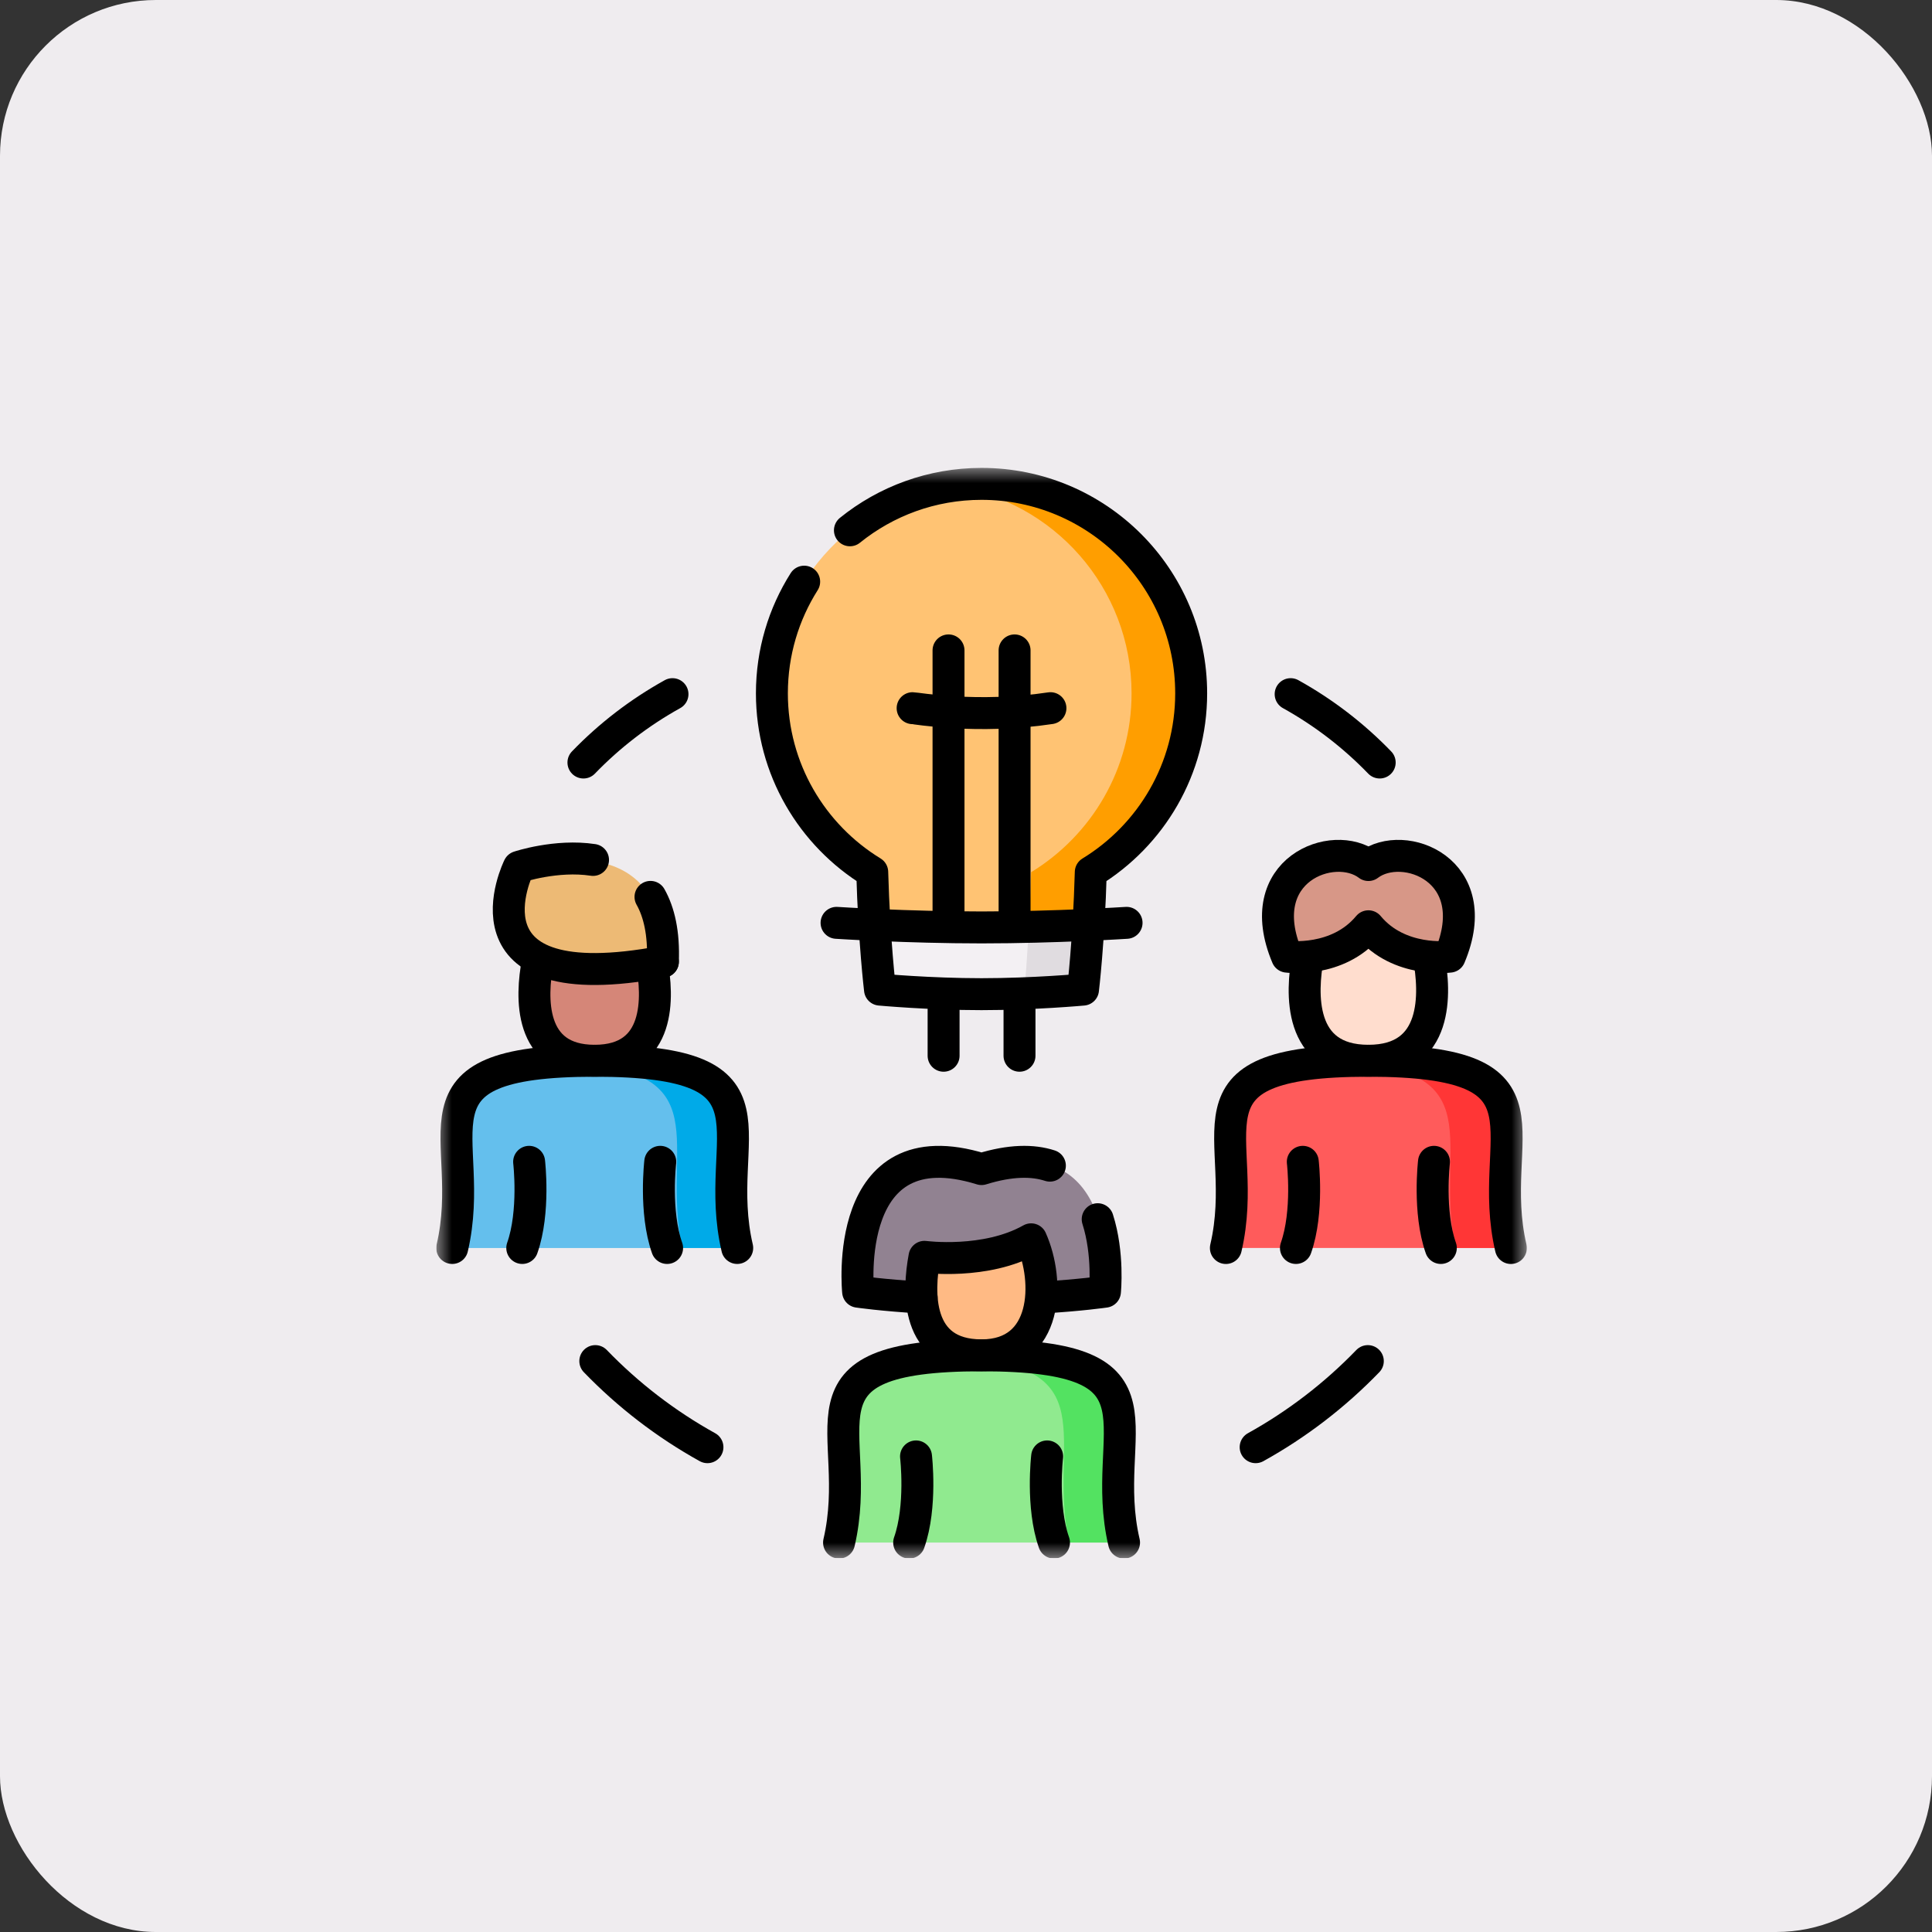 <svg width="62" height="62" viewBox="0 0 62 62" fill="none" xmlns="http://www.w3.org/2000/svg">
<rect x="0" y="0" width="62" height="62" fill="#333333" stroke="none"/>
<rect width="62" height="62" rx="5" fill="#EFECEF"/>
<g clip-path="url(#clip0_0_1)">
<mask id="mask0_0_1" style="mask-type:luminance" maskUnits="userSpaceOnUse" x="14" y="15" width="35" height="35">
<path d="M14 15H49V50H14V15Z" fill="white"/>
</mask>
<g mask="url(#mask0_0_1)">
<path d="M23.659 40.05H14.537C15.332 36.641 13.019 34.326 18.121 34.08C18.42 34.066 18.745 34.059 19.097 34.059C25.458 34.059 22.816 36.441 23.659 40.05Z" fill="#64BFED"/>
<path d="M23.657 40.049H21.893C21.186 36.71 23.203 34.33 18.119 34.08C18.419 34.065 18.744 34.058 19.096 34.058C25.456 34.058 22.814 36.441 23.657 40.049Z" fill="#00AAE8"/>
<path d="M20.924 30.905H17.271C17.067 31.997 16.964 34.058 19.098 34.058C21.232 34.058 21.128 31.997 20.924 30.905Z" fill="#D58678"/>
<path d="M21.279 30.887C14.526 32.158 16.669 27.854 16.669 27.854C16.669 27.854 21.463 26.249 21.279 30.887Z" fill="#EDBA75"/>
<path d="M36.073 49.503H26.951C27.747 46.095 25.433 43.78 30.535 43.533C30.834 43.519 31.159 43.512 31.512 43.512C37.872 43.512 35.23 45.895 36.073 49.503Z" fill="#90EA8F"/>
<path d="M36.073 49.503H34.309C33.602 46.164 35.619 43.783 30.535 43.533C30.835 43.519 31.16 43.512 31.512 43.512C37.872 43.512 35.23 45.895 36.073 49.503Z" fill="#53E261"/>
<path d="M31.511 37.507C26.983 36.107 27.533 41.46 27.533 41.46C27.533 41.46 28.318 41.575 29.579 41.649L33.443 41.649C34.704 41.575 35.489 41.46 35.489 41.46C35.489 41.46 36.039 36.107 31.511 37.507Z" fill="#918291"/>
<path d="M29.672 40.336C29.672 40.336 31.645 40.599 33.111 39.772C33.715 41.126 33.662 43.512 31.512 43.512C29.363 43.512 29.467 41.436 29.672 40.336Z" fill="#FFBA84"/>
<path d="M48.488 40.049H39.318C40.118 36.623 37.792 34.296 42.921 34.048C43.222 34.034 43.549 34.026 43.903 34.026C50.297 34.026 47.64 36.422 48.488 40.049Z" fill="#FF5B5B"/>
<path d="M48.485 40.049H46.711C46.001 36.693 48.028 34.299 42.918 34.048C43.219 34.034 43.546 34.026 43.9 34.026C50.294 34.026 47.637 36.422 48.485 40.049Z" fill="#FF3636"/>
<path d="M45.845 30.664L43.902 29.689L41.959 30.664C41.742 31.826 41.632 34.02 43.902 34.02C46.172 34.02 46.062 31.826 45.845 30.664Z" fill="#FFDDCE"/>
<path d="M43.902 27.718C45.026 26.862 47.697 27.868 46.517 30.668C46.517 30.668 44.893 30.885 43.902 29.689C42.911 30.885 41.287 30.668 41.287 30.668C40.107 27.868 42.778 26.862 43.902 27.718Z" fill="#D79787"/>
<path d="M38.226 22.25C38.226 24.68 36.937 26.808 35.003 27.989C34.986 28.614 34.959 29.183 34.929 29.68C34.851 30.961 34.755 31.758 34.755 31.758C34.755 31.758 33.945 31.833 32.871 31.876C32.444 31.892 31.974 31.905 31.497 31.905C29.823 31.905 28.239 31.758 28.239 31.758C28.239 31.758 28.143 30.961 28.065 29.68C28.036 29.183 28.008 28.613 27.991 27.987C26.059 26.806 24.771 24.679 24.771 22.25C24.771 18.863 27.28 16.061 30.542 15.596C30.854 15.552 31.174 15.529 31.499 15.529C35.214 15.529 38.226 18.538 38.226 22.25Z" fill="#FFC373"/>
<path d="M38.227 22.25C38.227 24.68 36.938 26.808 35.005 27.989C34.987 28.614 34.96 29.183 34.93 29.68C34.852 30.961 34.756 31.758 34.756 31.758C34.756 31.758 33.946 31.833 32.873 31.876C32.929 31.2 33.044 29.657 33.091 27.989C35.024 26.808 36.313 24.68 36.313 22.25C36.313 18.863 33.805 16.06 30.543 15.596C30.855 15.552 31.175 15.528 31.5 15.528C35.215 15.528 38.227 18.538 38.227 22.25Z" fill="#FF9E00"/>
<path d="M34.93 29.68C34.852 30.961 34.756 31.758 34.756 31.758C34.756 31.758 33.946 31.833 32.873 31.876C32.445 31.892 31.976 31.904 31.499 31.904C29.825 31.904 28.241 31.758 28.241 31.758C28.241 31.758 28.144 30.961 28.066 29.68C28.947 29.719 30.205 29.762 31.5 29.762C32.02 29.762 32.532 29.755 33.018 29.744C33.742 29.728 34.403 29.703 34.93 29.68Z" fill="#F3F0F3"/>
<path d="M34.929 29.68C34.851 30.961 34.754 31.758 34.754 31.758C34.754 31.758 33.944 31.833 32.871 31.876C32.907 31.449 32.965 30.676 33.016 29.744C33.74 29.728 34.402 29.703 34.929 29.68Z" fill="#E0DCE0"/>
<path d="M23.658 40.049C22.813 36.431 25.463 34.041 19.085 34.041C12.707 34.041 15.357 36.431 14.512 40.049" stroke="black" stroke-width="1.025" stroke-miterlimit="10" stroke-linecap="round" stroke-linejoin="round"/>
<path d="M20.915 30.879C21.12 31.974 21.223 34.041 19.083 34.041C16.944 34.041 17.047 31.974 17.252 30.879" stroke="black" stroke-width="1.025" stroke-miterlimit="10" stroke-linejoin="round"/>
<path d="M16.98 37.284C16.98 37.284 17.169 38.889 16.76 40.049" stroke="black" stroke-width="1.025" stroke-miterlimit="10" stroke-linecap="round" stroke-linejoin="round"/>
<path d="M21.188 37.284C21.188 37.284 20.999 38.888 21.408 40.049" stroke="black" stroke-width="1.025" stroke-miterlimit="10" stroke-linecap="round" stroke-linejoin="round"/>
<path d="M20.875 28.782C21.151 29.272 21.309 29.946 21.272 30.862" stroke="black" stroke-width="1.025" stroke-miterlimit="10" stroke-linecap="round" stroke-linejoin="round"/>
<path d="M21.273 30.862C14.502 32.136 16.65 27.819 16.65 27.819C16.65 27.819 17.852 27.417 19.031 27.596" stroke="black" stroke-width="1.025" stroke-miterlimit="10" stroke-linecap="round" stroke-linejoin="round"/>
<path d="M48.486 40.05C47.641 36.431 50.291 34.041 43.913 34.041C37.535 34.041 40.185 36.431 39.34 40.05" stroke="black" stroke-width="1.025" stroke-miterlimit="10" stroke-linecap="round" stroke-linejoin="round"/>
<path d="M41.808 37.284C41.808 37.284 41.997 38.888 41.588 40.049" stroke="black" stroke-width="1.025" stroke-miterlimit="10" stroke-linecap="round" stroke-linejoin="round"/>
<path d="M46.018 37.284C46.018 37.284 45.829 38.888 46.238 40.049" stroke="black" stroke-width="1.025" stroke-miterlimit="10" stroke-linecap="round" stroke-linejoin="round"/>
<path d="M45.85 30.695C46.067 31.854 46.177 34.041 43.913 34.041C41.648 34.041 41.758 31.854 41.975 30.695" stroke="black" stroke-width="1.025" stroke-miterlimit="10" stroke-linejoin="round"/>
<path d="M43.914 27.76C45.035 26.907 47.7 27.909 46.523 30.7C46.523 30.7 44.903 30.917 43.914 29.725C42.925 30.917 41.305 30.7 41.305 30.7C40.129 27.909 42.793 26.907 43.914 27.76Z" stroke="black" stroke-width="1.025" stroke-miterlimit="10" stroke-linecap="round" stroke-linejoin="round"/>
<path d="M36.072 49.503C35.227 45.884 37.877 43.494 31.499 43.494C25.121 43.494 27.771 45.884 26.926 49.503" stroke="black" stroke-width="1.025" stroke-miterlimit="10" stroke-linecap="round" stroke-linejoin="round"/>
<path d="M29.396 46.738C29.396 46.738 29.585 48.342 29.176 49.503" stroke="black" stroke-width="1.025" stroke-miterlimit="10" stroke-linecap="round" stroke-linejoin="round"/>
<path d="M33.604 46.738C33.604 46.738 33.415 48.342 33.824 49.503" stroke="black" stroke-width="1.025" stroke-miterlimit="10" stroke-linecap="round" stroke-linejoin="round"/>
<path d="M35.226 39.126C35.583 40.242 35.459 41.452 35.459 41.452C35.459 41.452 34.678 41.567 33.422 41.64" stroke="black" stroke-width="1.025" stroke-miterlimit="10" stroke-linecap="round" stroke-linejoin="round"/>
<path d="M29.576 41.64C28.32 41.567 27.538 41.452 27.538 41.452C27.538 41.452 26.991 36.123 31.498 37.517C32.428 37.229 33.143 37.228 33.692 37.407" stroke="black" stroke-width="1.025" stroke-miterlimit="10" stroke-linecap="round" stroke-linejoin="round"/>
<path d="M29.668 40.333C29.668 40.333 31.632 40.594 33.09 39.771C33.693 41.119 33.639 43.494 31.499 43.494C29.36 43.494 29.463 41.428 29.668 40.333Z" stroke="black" stroke-width="1.025" stroke-miterlimit="10" stroke-linejoin="round"/>
<path d="M40.295 46.442C41.63 45.702 42.842 44.768 43.895 43.679" stroke="black" stroke-width="1.025" stroke-miterlimit="10" stroke-linecap="round" stroke-linejoin="round"/>
<path d="M22.703 46.442C21.368 45.702 20.156 44.768 19.104 43.679" stroke="black" stroke-width="1.025" stroke-miterlimit="10" stroke-linecap="round" stroke-linejoin="round"/>
<path d="M21.581 22.276C20.521 22.864 19.558 23.605 18.723 24.47" stroke="black" stroke-width="1.025" stroke-miterlimit="10" stroke-linecap="round" stroke-linejoin="round"/>
<path d="M41.418 22.276C42.478 22.864 43.44 23.605 44.276 24.47" stroke="black" stroke-width="1.025" stroke-miterlimit="10" stroke-linecap="round" stroke-linejoin="round"/>
<path d="M25.807 18.666C25.151 19.703 24.771 20.932 24.771 22.25C24.771 24.678 26.06 26.805 27.991 27.986C28.054 30.223 28.24 31.758 28.24 31.758C28.24 31.758 29.824 31.904 31.497 31.904C33.171 31.904 34.755 31.758 34.755 31.758C34.755 31.758 34.941 30.224 35.004 27.988C36.937 26.808 38.226 24.679 38.226 22.25C38.226 18.538 35.214 15.528 31.499 15.528C29.899 15.528 28.43 16.086 27.275 17.018" stroke="black" stroke-width="1.025" stroke-miterlimit="10" stroke-linecap="round" stroke-linejoin="round"/>
<path d="M30.281 31.905V33.88" stroke="black" stroke-width="1.025" stroke-miterlimit="10" stroke-linecap="round" stroke-linejoin="round"/>
<path d="M32.717 31.905V33.88" stroke="black" stroke-width="1.025" stroke-miterlimit="10" stroke-linecap="round" stroke-linejoin="round"/>
<path d="M26.846 29.615C26.846 29.615 29.108 29.762 31.499 29.762C33.89 29.762 36.153 29.615 36.153 29.615" stroke="black" stroke-width="1.025" stroke-miterlimit="10" stroke-linecap="round" stroke-linejoin="round"/>
<path d="M30.439 20.872V29.689" stroke="black" stroke-width="1.025" stroke-miterlimit="10" stroke-linecap="round" stroke-linejoin="round"/>
<path d="M32.559 20.872V29.689" stroke="black" stroke-width="1.025" stroke-miterlimit="10" stroke-linecap="round" stroke-linejoin="round"/>
<path d="M29.287 22.726C29.394 22.726 31.356 23.082 33.71 22.726" stroke="black" stroke-width="1.025" stroke-miterlimit="10" stroke-linecap="round" stroke-linejoin="round"/>
</g>
</g>
<defs>
<clipPath id="clip0_0_1">
<rect width="35" height="35" fill="white" transform="translate(14 15)"/>
</clipPath>
</defs>
</svg>
